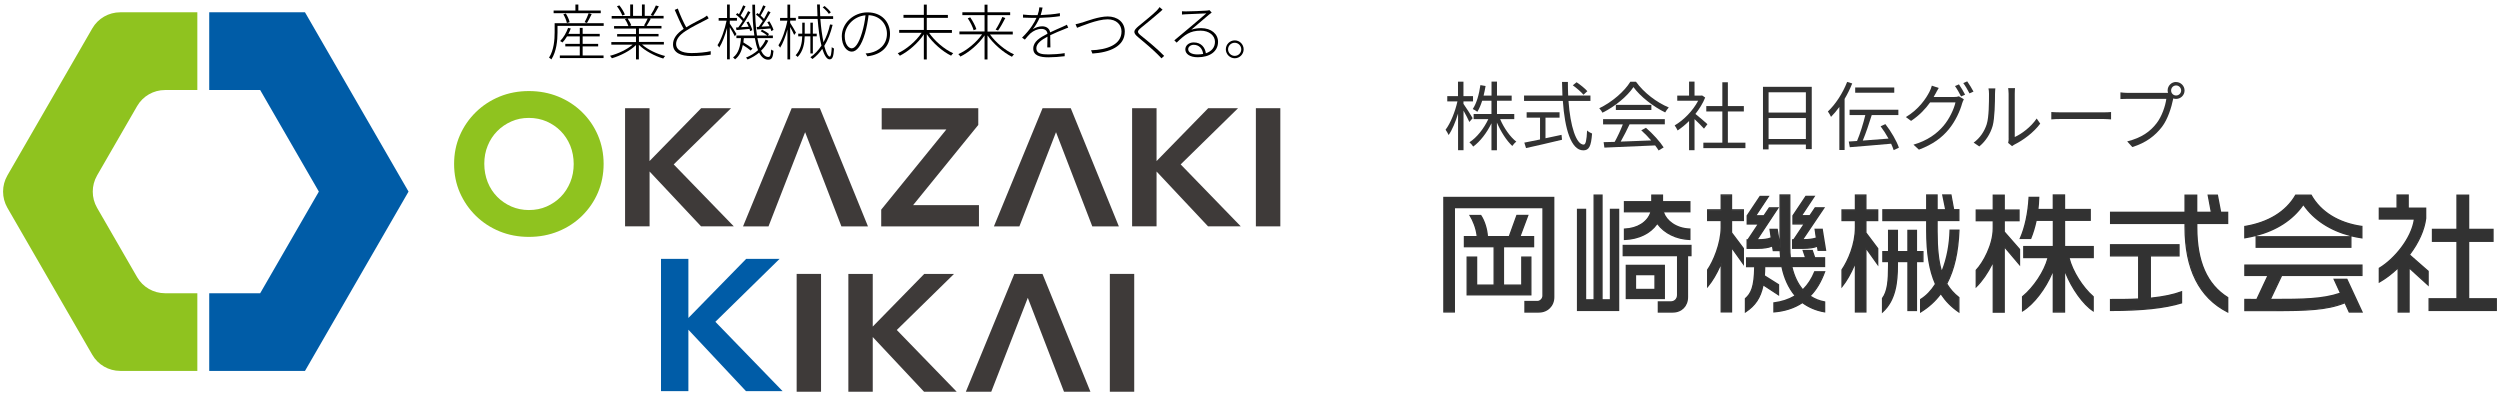 <?xml version="1.0" encoding="UTF-8"?><svg id="_レイヤー_2" xmlns="http://www.w3.org/2000/svg" width="366" height="58" viewBox="0 0 366 58"><defs><style>.cls-1{fill:none;}.cls-2{fill:#005ca7;}.cls-3{fill:#0071bc;}.cls-4{fill:#8fc31f;}.cls-5{fill:#323232;}.cls-6{fill:#3e3a39;}</style></defs><g id="_パーツ"><g><g><g><path class="cls-5" d="M225.27,45.67h-2.01v-1.52h1.84c.4,0,.8-.42,.8-.82v-12.94h-12.99v15.27h-1.52V28.91h16.07v14.59c0,1.23-.91,2.17-2.18,2.17Zm-5.17-9.56v5.64h2.7v-4.1h1.31v5.51h-9.31v-5.51h1.37v4.1h2.58v-5.64h-4.35v-1.46h1.88c-.1-1.12-.57-2.32-1.04-3.1h1.54c.51,.76,.91,2.01,.97,3.1h3.21l1.12-3.1h1.58l-1.16,3.1h2.01v1.46h-4.41Z"/><path class="cls-5" d="M225.27,45.77h-2.11v-1.72h1.94c.34,0,.7-.37,.7-.72v-12.84h-12.79v15.27h-1.72V28.81h16.27v14.69c0,1.31-.96,2.27-2.28,2.27Zm-1.91-.2h1.91c1.21,0,2.08-.87,2.08-2.07v-14.49h-15.87v16.56h1.32v-15.27h13.19v13.04c0,.46-.44,.92-.9,.92h-1.74v1.32Zm.85-2.31h-9.51v-5.71h1.57v4.1h2.38v-5.44h-4.35v-1.66h1.87c-.12-1.13-.6-2.26-1.02-2.94l-.09-.15h1.77l.03,.04c.52,.76,.91,1.98,.98,3.05h3.05l1.12-3.1h1.79l-1.16,3.1h1.97v1.66h-4.41v5.44h2.5v-4.1h1.51v5.71Zm-9.31-.2h9.11v-5.31h-1.11v4.1h-2.9v-5.84h4.41v-1.26h-2.06l1.16-3.1h-1.36l-1.12,3.1h-3.38v-.09c-.06-1.03-.44-2.25-.93-3h-1.31c.42,.74,.87,1.87,.97,2.99v.11s-1.88,0-1.88,0v1.26h4.35v5.84h-2.78v-4.1h-1.17v5.31Z"/></g><g><path class="cls-5" d="M230.96,45.44v-14.78h1.16v13.24h1.27v-15.33h1.14v15.33h1.25v-13.24h1.18v14.78h-6Zm16.07-8.02v6.08c0,1.27-.87,2.17-2.15,2.17h-2.09v-1.46h1.81c.61,0,1.01-.44,1.01-1.03v-5.76h-7.96v-1.48h9.9v1.48h-.51Zm-4.41-4.75c-.91,1.39-2.62,2.3-4.81,2.37v-1.5c1.96-.08,3.46-1.06,3.89-2.54h-3.89v-1.46h4.01v-.97h1.54v.97h4.01v1.46h-3.89c.3,1.12,1.65,2.47,3.89,2.54v1.5c-2.11-.08-3.84-1.06-4.75-2.37Zm-4.52,11.02v-4.83h5.55v4.83h-5.55Zm4.2-3.5h-2.87v2.18h2.87v-2.18Z"/><path class="cls-5" d="M244.88,45.77h-2.19v-1.66h1.91c.53,0,.91-.38,.91-.93v-5.66h-7.96v-1.68h10.1v1.68h-.51v5.98c0,1.33-.92,2.27-2.25,2.27Zm-1.99-.2h1.99c1.21,0,2.05-.85,2.05-2.07v-6.18h.51v-1.28h-9.7v1.28h7.96v5.86c0,.66-.46,1.13-1.11,1.13h-1.71v1.26Zm-5.83-.03h-6.2v-14.98h1.36v13.24h1.07v-15.33h1.34v15.33h1.05v-13.24h1.38v14.98Zm-6-.2h5.8v-14.58h-.98v13.24h-1.45v-15.33h-.94v15.33h-1.47v-13.24h-.96v14.58Zm12.69-1.55h-5.75v-5.03h5.75v5.03Zm-5.55-.2h5.35v-4.62h-5.35v4.62Zm4.2-1.11h-3.07v-2.38h3.07v2.38Zm-2.87-.2h2.67v-1.98h-2.67v1.98Zm7.94-7.13h-.1c-1.96-.07-3.73-.93-4.74-2.3-.98,1.39-2.72,2.23-4.8,2.3h-.1s0-1.7,0-1.7h.1c1.86-.08,3.29-.97,3.76-2.35h-3.86v-1.66h4.01v-.97h1.74v.97h4.01v1.66h-3.86c.38,1.14,1.76,2.28,3.76,2.34h.1v1.7Zm-9.56-1.51v1.3c2.03-.1,3.71-.94,4.62-2.32l.08-.12,.08,.12c.95,1.36,2.65,2.23,4.57,2.33v-1.3c-2.12-.11-3.56-1.39-3.89-2.61l-.03-.13h3.93v-1.26h-4.01v-.97h-1.34v.97h-4.01v1.26h3.93l-.04,.13c-.45,1.51-1.93,2.51-3.89,2.61Z"/></g><g><path class="cls-5" d="M253.49,36.21v9.46h-1.5v-7.18c-.57,1.41-1.29,2.62-1.98,3.44v-2.41c.72-1.01,1.98-3.72,1.98-6.19v-1.03h-1.98v-1.54h1.98v-2.18h1.5v2.18h1.73v1.54h-1.73v1.8l1.73,2.3v2.24l-1.73-2.43Zm10.39,8.09c-1.1,.74-2.49,1.23-4.16,1.37v-1.31c1.24-.15,2.26-.51,3.13-1.04-.97-1.14-1.63-2.6-1.96-4.27h-2.55c0,.49-.02,.93-.06,1.35l2.09,1.31v1.46l-2.26-1.48c-.36,1.9-1.16,3.06-2.58,3.99v-1.94c.87-.76,1.33-1.79,1.37-4.69h-1.2v-1.27h5c-.04-.34-.06-.72-.08-1.08h-1.01l-.11-.7c-.48,.23-1.2,.36-2.13,.36h-1.58v-1.22h.11l1.56-2.34h-1.65v-1.2l1.88-2.81h1.2l-1.88,2.83h1.25l.78-1.16h1.25l-3.1,4.67h.19c.84,0,1.46-.09,1.94-.29l-.17-1.23h1.03l.44,2.72v-7.75h1.41v7.69c0,.53,.02,1.03,.08,1.5h2.26l-.36-1.06h1.31l.36,1.06h1.44v1.27h-4.81c.3,1.35,.84,2.53,1.63,3.44,.76-.72,1.33-1.61,1.75-2.66h1.42c-.51,1.39-1.2,2.6-2.15,3.55,.63,.42,1.33,.72,2.15,.87v1.42c-1.27-.21-2.36-.7-3.25-1.37Zm2.3-7.66l-.1-.63c-.46,.21-1.16,.32-2.05,.32h-1.58v-1.22h.15l1.56-2.34h-1.67v-1.2l1.88-2.81h1.2l-1.88,2.83h1.27l.78-1.16h1.25l-3.15,4.67h.21c.8,0,1.39-.09,1.86-.25l-.19-1.27h1.03l.47,3.04h-1.04Z"/><path class="cls-5" d="M255.44,45.85v-2.17l.03-.03c.83-.72,1.28-1.66,1.33-4.52h-1.19v-1.47h4.98c-.03-.28-.04-.59-.06-.88h-1l-.11-.66c-.5,.21-1.21,.32-2.05,.32h-1.68v-1.42h.16l1.42-2.14h-1.57v-1.33l.02-.03,1.91-2.86h1.44l-1.88,2.83h1.01l.78-1.16h1.49l-.1,.16-2.99,4.52h0c.77,0,1.37-.08,1.83-.25l-.18-1.27h1.23l.25,1.56v-6.6h1.61v7.79c0,.55,.02,1,.07,1.4h2.03l-.36-1.06h1.52l.36,1.06h1.47v1.47h-4.78c.31,1.29,.82,2.36,1.51,3.19,.69-.68,1.23-1.52,1.65-2.55l.03-.06h1.64l-.05,.13c-.54,1.47-1.22,2.61-2.08,3.5,.62,.4,1.28,.66,2.01,.79l.08,.02v1.63l-.12-.02c-1.19-.2-2.28-.65-3.23-1.34-1.16,.77-2.56,1.22-4.15,1.35h-.11s0-1.5,0-1.5h.09c1.14-.15,2.12-.47,2.99-.98-.91-1.11-1.56-2.54-1.89-4.15h-2.36c0,.42-.02,.81-.05,1.2l2.08,1.31v1.7l-2.29-1.5c-.37,1.79-1.15,2.96-2.6,3.91l-.15,.1Zm4.38-1.41v1.11c1.54-.14,2.89-.59,4.01-1.34l.06-.04,.06,.04c.91,.68,1.95,1.12,3.09,1.33v-1.22c-.76-.15-1.45-.44-2.1-.87l-.1-.07,.09-.09c.85-.85,1.53-1.96,2.07-3.38h-1.21c-.44,1.07-1.01,1.93-1.75,2.63l-.08,.07-.07-.08c-.78-.89-1.34-2.06-1.66-3.48l-.03-.12h4.83v-1.07h-1.42l-.36-1.06h-1.1l.36,1.06h-2.49v-.09c-.06-.43-.09-.91-.09-1.51v-7.59h-1.21v7.65l-.2,.02-.42-2.63h-.83l.17,1.2-.07,.03c-.49,.2-1.14,.29-1.97,.29h-.38l.1-.16,2.99-4.52h-1.01l-.78,1.16h-1.49l1.88-2.83h-.96l-1.83,2.74v1.07h1.74l-1.69,2.54h-.07v1.02h1.48c.88,0,1.61-.12,2.08-.35l.12-.06,.12,.75h1.02v.19c.03,.33,.05,.68,.08,.99v.11s-5,0-5,0v1.07h1.2v.1c-.04,2.96-.53,3.99-1.37,4.74v1.71c1.34-.92,2.05-2.08,2.38-3.82l.03-.15,2.23,1.46v-1.22l-2.09-1.31v-.06c.04-.43,.06-.86,.06-1.34v-.1h2.73l.02,.08c.32,1.65,.99,3.11,1.93,4.23l.08,.09-.1,.06c-.9,.55-1.91,.89-3.09,1.05Zm-6.23,1.32h-1.7v-6.79c-.52,1.17-1.16,2.25-1.8,3.01l-.18,.21v-2.72l.02-.03c.79-1.1,1.96-3.81,1.96-6.14v-.93h-1.98v-1.74h1.98v-2.18h1.7v2.18h1.73v1.74h-1.73v1.67l1.73,2.3v2.59l-1.73-2.43v9.25Zm-1.5-.2h1.3v-9.67l1.73,2.43v-1.9l-1.73-2.3v-1.94h1.73v-1.34h-1.73v-2.18h-1.3v2.18h-1.98v1.34h1.98v1.13c0,2.6-1.32,5.29-1.98,6.23v2.1c.65-.84,1.29-1.98,1.78-3.19l.19-.48v7.59Zm15.25-8.82h-1.25l-.09-.58c-.47,.18-1.15,.28-1.97,.28h-1.68v-1.42h.2l1.43-2.14h-1.58v-1.33l.02-.03,1.91-2.86h1.44l-1.88,2.83h1.03l.78-1.16h1.5l-3.15,4.67h.02c.69,0,1.26-.07,1.75-.22l-.19-1.3h1.23v.08s.51,3.15,.51,3.15Zm-1.08-.2h.84l-.44-2.84h-.82l.18,1.24-.08,.03c-.53,.17-1.15,.25-1.89,.25h-.4l3.15-4.67h-1.01l-.78,1.16h-1.51l1.88-2.83h-.96l-1.83,2.74v1.07h1.76l-1.69,2.54h-.11v1.02h1.48c.87,0,1.56-.11,2.01-.31l.12-.06,.1,.67Z"/></g><g><path class="cls-5" d="M273.16,36.26v9.4h-1.52v-7.29c-.57,1.48-1.31,2.75-1.96,3.55v-2.41c.8-1.18,1.96-3.63,1.96-6.16v-1.06h-1.96v-1.54h1.96v-2.18h1.52v2.18h1.73v1.54h-1.73v1.8l1.73,2.3v2.3l-1.73-2.43Zm7.41,2.03v7.16h-1.24v-7.16h-1.56v.55c0,2.83-.42,5.22-2.17,6.82v-1.98c.72-.97,.89-2.45,.89-4.84v-.55h-.84v-1.44h.84v-3.12h1.27v3.12h1.56v-3.12h1.24v3.12h.95v1.44h-.95Zm3.57,4.67c-.78,1.06-1.75,1.96-2.94,2.7v-1.8c.83-.51,1.58-1.29,2.18-2.26-.93-2.09-1.29-4.65-1.29-7.79v-1.52h-6.42v-1.56h6.42v-2.17h1.5v2.17h1.29l-.44-2.17h1.18l.4,2.17h.76v1.56h-3.19v1.63c0,2.43,.19,4.39,.68,5.96,.72-1.73,1.18-3.84,1.23-6.16h1.27c-.11,3.04-.65,5.68-1.79,7.85,.46,.78,1.04,1.44,1.79,2.01v2.07c-1.1-.76-1.98-1.65-2.64-2.7Z"/><path class="cls-5" d="M275.51,45.89v-2.24l.02-.03c.73-.98,.87-2.5,.87-4.78v-.45h-.84v-1.64h.84v-3.12h1.47v3.12h1.36v-3.12h1.43v3.12h.95v1.64h-.95v7.16h-1.43v-7.16h-1.36v.45c0,2.42-.26,5.13-2.2,6.89l-.17,.15Zm.2-2.17v1.71c1.73-1.72,1.97-4.29,1.97-6.59v-.65h1.76v7.16h1.04v-7.16h.95v-1.24h-.95v-3.12h-1.04v3.12h-1.76v-3.12h-1.07v3.12h-.84v1.24h.84v.65c0,2.31-.15,3.85-.89,4.88Zm11.17,2.13l-.16-.11c-1.08-.74-1.92-1.6-2.59-2.61-.78,1.03-1.72,1.89-2.89,2.61l-.15,.09v-2.04l.05-.03c.8-.49,1.52-1.23,2.12-2.18-.87-1.98-1.28-4.46-1.28-7.78v-1.42h-6.42v-1.76h6.42v-2.17h1.7v2.17h1.07l-.44-2.17h1.38l.02,.08,.38,2.08h.78v1.76h-3.19v1.53c0,2.42,.19,4.23,.6,5.66,.68-1.73,1.07-3.75,1.12-5.86v-.1h1.48v.1c-.12,3.21-.7,5.78-1.78,7.84,.45,.75,1.02,1.39,1.73,1.94l.04,.03v2.31Zm-5.58-1.94v1.57c1.11-.71,2.02-1.56,2.76-2.58l.09-.12,.08,.12c.63,.99,1.43,1.83,2.46,2.56v-1.83c-.74-.57-1.32-1.23-1.77-2.01l-.03-.05,.03-.05c1.06-2.02,1.64-4.54,1.77-7.7h-1.07c-.06,2.2-.49,4.3-1.24,6.09l-.11,.25-.08-.26c-.47-1.5-.69-3.4-.69-5.99v-1.73h3.19v-1.36h-.74l-.02-.08-.38-2.08h-.97l.44,2.17h-1.51v-2.17h-1.3v2.17h-6.42v1.36h6.42v1.62c0,3.32,.41,5.78,1.28,7.75l.02,.05-.03,.05c-.62,.99-1.35,1.75-2.17,2.26Zm-8.04,1.85h-1.72v-6.88c-.51,1.2-1.14,2.31-1.78,3.1l-.18,.22v-2.73l.02-.03c.9-1.32,1.94-3.71,1.94-6.1v-.96h-1.96v-1.74h1.96v-2.18h1.72v2.18h1.73v1.74h-1.73v1.67l1.73,2.3v2.65l-1.73-2.43v9.19Zm-1.52-.2h1.32v-9.62l1.73,2.43v-1.95l-1.73-2.3v-1.94h1.73v-1.34h-1.73v-2.18h-1.32v2.18h-1.96v1.34h1.96v1.16c0,2.42-1.05,4.84-1.96,6.19v2.09c.64-.86,1.29-2.07,1.76-3.3l.19-.5v7.73Z"/></g><g><path class="cls-5" d="M293.41,36.07v9.61h-1.6v-7.45c-.7,1.52-1.62,2.85-2.49,3.71v-2.39c.97-1.03,2.49-3.63,2.49-6.14v-1.12h-2.49v-1.54h2.49v-2.18h1.6v2.18h2.17v1.54h-2.17v1.65l2.24,2.56v2.2l-2.24-2.64Zm8.83,3.36v6.23h-1.63v-6.23c-.97,2.66-2.91,5.09-4.5,6.06v-2.05c1.67-1.37,3.27-3.8,3.74-5.74h-3.57v-1.6h4.33v-3.86h-2.53c-.23,1.08-.51,1.96-.8,2.66h-1.5c.66-1.48,1.16-3.63,1.29-6h1.39c-.02,.65-.06,1.23-.13,1.79h2.28v-2.13h1.63v2.13h3.76v1.56h-3.76v3.86h4.2v1.6h-3.55c.44,1.9,1.94,4.35,3.55,5.74v2.05c-1.44-.93-3.29-3.46-4.2-6.06Z"/><path class="cls-5" d="M293.51,45.79h-1.79v-7.11c-.66,1.33-1.49,2.53-2.32,3.34l-.17,.17v-2.67l.03-.03c1.02-1.08,2.46-3.68,2.46-6.07v-1.02h-2.49v-1.74h2.49v-2.18h1.79v2.18h2.17v1.74h-2.17v1.51l2.24,2.56v2.51l-2.24-2.64v9.44Zm-1.6-.2h1.4v-9.78l2.24,2.64v-1.89l-2.24-2.56v-1.79h2.17v-1.34h-2.17v-2.18h-1.4v2.18h-2.49v1.34h2.49v1.22c0,2.42-1.45,5.05-2.49,6.18v2.11c.84-.87,1.67-2.13,2.3-3.5l.19-.41v7.8Zm10.43,.18h-1.83v-5.8c-.97,2.33-2.74,4.64-4.35,5.61l-.15,.09v-2.28l.04-.03c1.64-1.34,3.17-3.66,3.68-5.56h-3.54v-1.8h4.33v-3.66h-2.35c-.2,.93-.46,1.8-.79,2.6l-.03,.06h-1.72l.06-.14c.69-1.54,1.16-3.71,1.28-5.97v-.09h1.59v.1c-.02,.66-.06,1.2-.12,1.68h2.07v-2.13h1.83v2.13h3.76v1.76h-3.76v3.66h4.2v1.8h-3.53c.47,1.87,1.95,4.24,3.49,5.56l.03,.03v2.28l-.15-.1c-1.44-.93-3.12-3.27-4.04-5.59v5.78Zm-1.63-.2h1.43v-6.72l.19,.56c.83,2.37,2.53,4.86,4,5.9v-1.82c-1.59-1.38-3.11-3.85-3.55-5.76l-.03-.12h3.58v-1.4h-4.2v-4.06h3.76v-1.36h-3.76v-2.13h-1.43v2.13h-2.5l.02-.11c.07-.48,.11-1.01,.13-1.67h-1.19c-.13,2.18-.58,4.28-1.23,5.8h1.28c.32-.79,.57-1.66,.77-2.58l.02-.08h2.71v4.06h-4.33v1.4h3.6l-.03,.12c-.48,1.94-2.05,4.36-3.74,5.76v1.82c1.43-.95,3.33-3.23,4.31-5.91l.19-.53v6.7Z"/></g><g><path class="cls-5" d="M319.89,33.24v-.55h-10.9v-1.61h10.9v-2.51h1.69v2.51h2.17l-.47-2.51h1.33l.48,2.51h1.03v1.61h-4.52v.59c0,5,1.5,8.38,4.52,10.28v2.09c-4.33-2.2-6.21-6.5-6.21-12.41Zm-10.9,12.2v-1.58c1.42,0,2.81,0,4.12-.08v-6.33h-4.12v-1.62h10.01v1.62h-4.2v6.21c1.67-.17,3.21-.44,4.58-.95v1.62c-2.64,.82-6.14,1.1-10.39,1.1Z"/><path class="cls-5" d="M326.21,45.81l-.14-.07c-4.16-2.12-6.27-6.32-6.27-12.49v-.45h-10.9v-1.81h10.9v-2.51h1.89v2.51h1.95l-.47-2.51h1.53l.48,2.51h1.04v1.81h-4.52v.49c0,4.97,1.46,8.3,4.48,10.19l.05,.03v2.31Zm-17.12-13.22h10.9v.65c0,6.11,1.97,10.11,6.01,12.24v-1.87c-3.04-1.94-4.52-5.32-4.52-10.33v-.69h4.52v-1.41h-1.01l-.48-2.51h-1.12l.47,2.51h-2.39v-2.51h-1.49v2.51h-10.9v1.41Zm-.1,12.95h-.1v-1.78h.1c1.41,0,2.74,0,4.02-.07v-6.13h-4.12v-1.82h10.21v1.82h-4.2v6c1.88-.2,3.25-.49,4.44-.93l.13-.05v1.83l-.07,.02c-2.44,.75-5.75,1.11-10.42,1.11Zm.1-1.58v1.38c4.55,0,7.79-.35,10.19-1.08v-1.4c-1.2,.43-2.58,.71-4.47,.91h-.11s0-6.41,0-6.41h4.2v-1.42h-9.81v1.42h4.12v6.52h-.09c-1.28,.08-2.62,.08-4.03,.08Z"/></g><g><path class="cls-5" d="M337.2,29.9c-1.82,2.68-4.84,4.29-8.55,4.9v-1.65c3.27-.53,5.98-2.03,7.45-4.58h2.24c1.42,2.54,4.14,4.12,7.43,4.58v1.65c-3.67-.53-6.76-2.22-8.57-4.9Zm6.72,15.77l-.63-1.37c-2.58,1.06-5.47,1.16-10.41,1.16h-4.24v-1.62c.61,0,1.18,.02,1.75,.02l1.65-3.53h-3.4v-1.5h17.12v1.5h-11.76l-1.67,3.53c5.11,0,7.79-.06,10.32-.93l-.93-2.01h1.84l2.2,4.75h-1.84Zm-13.62-9.48v-1.52h13.85v1.52h-13.85Z"/><path class="cls-5" d="M345.93,45.77h-2.06l-.61-1.34c-2.62,1.05-5.67,1.13-10.36,1.13h-4.34v-1.82h.1c.31,0,.61,0,.9,.01,.26,0,.52,0,.78,0l1.56-3.33h-3.34v-1.7h17.32v1.7h-11.79l-1.58,3.33c4.83,0,7.52-.05,10.02-.89l-.95-2.06h2.06l.03,.06,2.27,4.89Zm-1.93-.2h1.62l-2.11-4.55h-1.62l.91,1.97-.1,.04c-2.59,.9-5.33,.94-10.35,.94h-.16l1.77-3.73h11.72v-1.3h-16.92v1.3h3.46l-1.75,3.73h-.06c-.28,0-.56,0-.85,0-.26,0-.53,0-.8,0v1.42h4.14c4.71,0,7.76-.08,10.37-1.15l.09-.04,.64,1.4Zm.26-9.28h-14.05v-1.71c-.5,.13-1.01,.23-1.54,.32l-.12,.02v-1.85h.08c3.44-.57,6-2.14,7.38-4.54l.03-.05h2.36l.03,.05c1.37,2.45,3.99,4.06,7.35,4.53h.09v1.87l-.11-.02c-.51-.07-1.01-.17-1.5-.29v1.68Zm-13.85-.2h13.65v-1.32h-13.65v1.32Zm6.8-6.37l.08,.12c1.73,2.56,4.7,4.28,8.38,4.84v-1.45c-3.37-.49-5.99-2.11-7.39-4.56h-2.12c-1.41,2.41-3.96,3.98-7.41,4.56v1.45c3.75-.64,6.64-2.31,8.37-4.84l.08-.12Zm-6.95,4.85h13.83c-2.96-.76-5.37-2.32-6.88-4.49-1.53,2.17-3.91,3.71-6.95,4.49Z"/></g><g><path class="cls-5" d="M352.69,39.17v6.5h-1.6v-6.5c-.87,.84-1.8,1.56-2.75,2.11v-2c2.32-1.39,4.79-4.5,5.15-7.22h-5.15v-1.58h2.6v-1.92h1.61v1.92h2.56v1.5c-.21,1.75-1.12,3.65-2.39,5.32l2.75,2.41v1.99l-2.79-2.54Zm2.94,6.27v-1.69h4.08v-8.43h-3.59v-1.73h3.59v-5.01h1.69v5.01h3.57v1.73h-3.57v8.43h4.05v1.69h-9.82Z"/><path class="cls-5" d="M352.79,45.77h-1.79v-6.37c-.85,.8-1.73,1.46-2.61,1.96l-.15,.09v-2.23l.05-.03c2.19-1.31,4.66-4.28,5.08-7.03h-5.13v-1.78h2.6v-1.92h1.81v1.92h2.56v1.6c-.2,1.67-1.03,3.55-2.36,5.31l2.72,2.38v2.27l-2.79-2.54v6.37Zm-1.6-.2h1.4v-6.62l2.79,2.54v-1.72l-2.79-2.44,.06-.07c1.33-1.75,2.18-3.62,2.37-5.27v-1.39h-2.56v-1.92h-1.42v1.92h-2.6v1.38h5.16v.11c-.39,2.82-2.92,5.9-5.16,7.26v1.76c.87-.52,1.74-1.2,2.59-2.01l.17-.16v6.63Zm14.36-.03h-10.02v-1.89h4.08v-8.23h-3.59v-1.93h3.59v-5.01h1.89v5.01h3.57v1.93h-3.57v8.23h4.05v1.89Zm-9.82-.2h9.62v-1.49h-4.05v-8.63h3.57v-1.53h-3.57v-5.01h-1.49v5.01h-3.59v1.53h3.59v8.63h-4.08v1.49Z"/></g></g><g><path class="cls-5" d="M215.12,17.87c-.15-.37-.54-1.09-.86-1.67v5.79h-.8v-5.36c-.37,1.23-.87,2.41-1.38,3.14-.1-.23-.3-.58-.45-.78,.71-.91,1.41-2.65,1.74-4.15h-1.49v-.77h1.57v-2.11h.8v2.11h1.4v.77h-1.4v.36c.3,.41,1.17,1.77,1.35,2.1l-.5,.57Zm4.5-.43c.55,1.3,1.47,2.61,2.37,3.3-.2,.14-.45,.42-.59,.63-.83-.76-1.67-2.08-2.25-3.42v4.05h-.8v-3.95c-.67,1.39-1.66,2.67-2.67,3.41-.13-.2-.37-.48-.56-.63,1.08-.68,2.13-2.02,2.77-3.39h-2.15v-.75h2.61v-1.94h-1.36c-.2,.62-.43,1.18-.71,1.62-.14-.12-.47-.33-.67-.41,.58-.86,.93-2.17,1.12-3.5l.76,.13c-.08,.48-.18,.96-.29,1.41h1.16v-2.05h.8v2.05h2.15v.75h-2.15v1.94h2.53v.75h-2.06Z"/><path class="cls-5" d="M229.63,14.79c.26,3.71,1.13,6.38,2.22,6.38,.3,0,.43-.61,.5-2.07,.19,.19,.5,.36,.73,.45-.14,1.9-.45,2.46-1.29,2.46-1.79,0-2.71-3.16-2.99-7.23h-5.68v-.79h5.62c-.03-.65-.04-1.32-.06-1.99h.86c0,.68,.01,1.34,.04,1.99h3.26v.79h-3.21Zm-3.37,5.45c.77-.17,1.56-.32,2.35-.5l.07,.72c-1.86,.45-3.87,.91-5.27,1.22l-.25-.8c.62-.12,1.42-.29,2.3-.46v-3.19h-1.96v-.79h4.82v.79h-2.06v3.01Zm5.56-6.37c-.32-.39-1-.98-1.56-1.38l.55-.45c.56,.37,1.25,.93,1.58,1.31l-.57,.52Z"/><path class="cls-5" d="M239.51,11.97c1.16,1.62,3.07,3.05,4.8,3.76-.19,.2-.38,.48-.53,.73-1.69-.83-3.62-2.29-4.64-3.71-.89,1.32-2.67,2.83-4.54,3.75-.09-.19-.3-.48-.47-.65,1.88-.9,3.71-2.49,4.55-3.88h.84Zm-4.82,5.47h9.04v.76h-5.16c-.38,.81-.86,1.76-1.3,2.53,1.36-.04,2.92-.1,4.46-.17-.45-.52-.97-1.06-1.45-1.48l.69-.37c1.01,.87,2.08,2.06,2.59,2.87l-.74,.45c-.13-.22-.3-.47-.51-.74-2.7,.13-5.54,.25-7.43,.32l-.11-.8c.47-.01,1.02-.02,1.62-.04,.42-.76,.89-1.76,1.19-2.56h-2.89v-.76Zm7.07-2.09v.75h-5.2v-.75h5.2Z"/><path class="cls-5" d="M249.47,18.84c-.29-.32-.89-.94-1.39-1.4v4.55h-.8v-4.27c-.55,.55-1.12,1.01-1.68,1.38-.09-.21-.3-.58-.43-.74,1.31-.76,2.68-2.15,3.44-3.61h-3.06v-.75h1.73v-2.05h.8v2.05h.96l.14-.03,.46,.31c-.34,.85-.85,1.66-1.43,2.4,.52,.41,1.49,1.25,1.76,1.5l-.51,.66Zm6.06,2.05v.8h-6.16v-.8h2.78v-4.57h-2.35v-.79h2.35v-3.49h.81v3.49h2.34v.79h-2.34v4.57h2.56Z"/><path class="cls-5" d="M265.24,12.71v9.12h-.86v-.67h-5.46v.71h-.82V12.71h7.14Zm-6.32,.8v2.97h5.46v-2.97h-5.46Zm5.46,6.84v-3.07h-5.46v3.07h5.46Z"/><path class="cls-5" d="M271.17,12.21c-.31,.77-.69,1.55-1.12,2.27v7.48h-.77v-6.3c-.4,.55-.8,1.03-1.22,1.45-.08-.18-.32-.62-.46-.79,1.11-1.04,2.18-2.67,2.82-4.33l.76,.23Zm6.07,9.79c-.09-.29-.22-.6-.38-.96-2.18,.2-4.47,.38-6.05,.51l-.15-.83c.36-.02,.77-.04,1.21-.08,.44-1.03,.92-2.56,1.21-3.79h-2.3v-.79h7.14v.79h-3.9c-.37,1.21-.86,2.66-1.31,3.73,1.16-.08,2.48-.18,3.77-.29-.34-.62-.75-1.25-1.16-1.8l.7-.32c.84,1.07,1.67,2.51,1.98,3.45l-.77,.36Zm.08-8.42h-5.72v-.78h5.72v.78Z"/><path class="cls-5" d="M283.34,13.74c-.08,.15-.17,.31-.25,.46h2.98c.3,0,.54-.03,.71-.1l.73,.44c-.09,.15-.2,.41-.25,.58-.3,1.11-.97,2.6-1.95,3.8-1,1.22-2.32,2.22-4.38,2.99l-.8-.73c2.02-.59,3.4-1.58,4.4-2.76,.85-1,1.53-2.43,1.75-3.43h-3.71c-.67,.94-1.58,1.91-2.79,2.71l-.76-.56c1.89-1.13,2.97-2.74,3.46-3.72,.11-.2,.27-.59,.34-.88l1.01,.34c-.18,.29-.38,.66-.48,.86Zm4.35,.12l-.59,.26c-.22-.44-.59-1.11-.89-1.52l.58-.25c.28,.4,.67,1.06,.9,1.51Zm1.23-.45l-.59,.26c-.24-.47-.6-1.1-.91-1.51l.58-.25c.29,.41,.71,1.09,.92,1.5Z"/><path class="cls-5" d="M290.86,18.16c.32-1,.33-3.2,.33-4.42,0-.33-.03-.57-.08-.8h1.01c-.01,.13-.05,.46-.05,.79,0,1.22-.04,3.58-.34,4.68-.33,1.18-1.03,2.26-1.96,3.03l-.83-.56c.92-.66,1.58-1.64,1.92-2.71Zm3.2,2.14v-6.59c0-.42-.06-.74-.07-.81h1.01c-.01,.08-.04,.4-.04,.81v6.35c1.01-.46,2.37-1.46,3.21-2.71l.52,.75c-.95,1.29-2.48,2.42-3.75,3.05-.18,.1-.3,.19-.37,.25l-.58-.48c.04-.18,.08-.4,.08-.62Z"/><path class="cls-5" d="M301.84,16.45h6.03c.55,0,.95-.03,1.19-.05v1.08c-.22-.01-.68-.06-1.18-.06h-6.04c-.61,0-1.19,.02-1.53,.06v-1.08c.33,.02,.91,.05,1.53,.05Z"/><path class="cls-5" d="M318.58,12.01c.68,0,1.24,.56,1.24,1.24s-.56,1.23-1.24,1.23c-.14,0-.29-.02-.42-.07,0,.03-.01,.08-.02,.12-.23,1.16-.77,2.93-1.64,4.06-1,1.29-2.31,2.31-4.33,2.94l-.75-.83c2.13-.53,3.38-1.46,4.29-2.64,.78-1,1.3-2.53,1.44-3.59h-5.62c-.44,0-.81,.02-1.1,.03v-.98c.31,.04,.74,.08,1.1,.08h5.52c.1,0,.22,0,.35-.01-.03-.11-.06-.23-.06-.35,0-.68,.55-1.24,1.23-1.24Zm0,1.97c.41,0,.74-.33,.74-.73s-.33-.74-.74-.74-.73,.33-.73,.74,.33,.73,.73,.73Z"/></g><path class="cls-3" d="M175.28,31.66l-.06,.21c.02-.07,.04-.14,.06-.21Z"/><g><g><path d="M88.39,3.79h-6.77v.96c0,1.13-.14,2.78-.9,3.95-.06-.07-.24-.21-.34-.26,.72-1.12,.82-2.64,.82-3.7v-1.34h7.18v.39Zm-.45-1.86h-6.89v-.39h3.19V.66h.43v.88h3.28v.39Zm-2.64,6.19h3.06v.38h-6.4v-.38h2.92v-1.33h-2.12v-.37h2.12v-1.09h-1.87c-.2,.34-.43,.64-.66,.89-.09-.06-.27-.18-.35-.21,.49-.49,.91-1.21,1.17-1.93l.39,.09c-.1,.27-.21,.53-.35,.79h1.67v-.88h.42v.88h2.5v.37h-2.5v1.09h2.27v.37h-2.27v1.33Zm-2.31-4.75c-.06-.35-.28-.88-.52-1.28l.37-.1c.25,.39,.49,.91,.55,1.26l-.4,.12Zm2.6-.12c.2-.35,.45-.92,.59-1.31l.44,.13c-.22,.45-.48,.96-.69,1.3l-.35-.13Z"/><path d="M94.01,6.53c.83,.74,2.19,1.38,3.37,1.67-.1,.09-.22,.26-.28,.37-1.24-.36-2.71-1.14-3.57-2.01v2.14h-.42v-2.11c-.84,.85-2.29,1.58-3.53,1.94-.06-.12-.2-.28-.28-.36,1.15-.29,2.5-.92,3.32-1.63h-3.12v-.38h3.61v-.81h-2.76v-.36h2.76v-.8h-3.21v-.37h2.1c-.09-.29-.29-.7-.52-1.01l.35-.09h-2.28v-.38h2.71V.65h.42v1.67h1.3V.65h.41v1.67h2.76v.38h-2.09l.2,.06c-.2,.36-.41,.75-.61,1.04h2.19v.37h-3.3v.8h2.87v.36h-2.87v.81h3.65v.38h-3.17Zm-2.9-4.25c-.13-.36-.47-.94-.79-1.37l.36-.12c.33,.41,.67,.98,.8,1.34l-.37,.15Zm.77,.43c.23,.32,.45,.74,.54,1.02l-.28,.08h2.35l-.21-.07c.18-.28,.4-.71,.54-1.03h-2.94Zm4.57-1.78c-.26,.48-.57,1.03-.83,1.39l-.35-.13c.26-.38,.58-.98,.75-1.39l.42,.12Z"/><path d="M100.48,3.99c.9-.56,1.98-1.08,2.5-1.36,.2-.12,.36-.22,.52-.35l.25,.4c-.15,.1-.34,.2-.56,.31-.63,.34-1.94,.96-2.83,1.56-.88,.57-1.38,1.2-1.38,1.9,0,.8,.75,1.32,2.25,1.32,1,0,2.18-.12,2.82-.28v.51c-.62,.12-1.7,.21-2.79,.21-1.6,0-2.73-.49-2.73-1.71,0-.86,.54-1.59,1.56-2.27-.4-.7-.89-1.8-1.31-2.78l.45-.2c.36,1.01,.84,2.03,1.23,2.74Z"/><path d="M107.58,5.32c-.12-.28-.48-.91-.74-1.34v4.71h-.4V4.11c-.29,1.09-.72,2.2-1.14,2.85-.06-.11-.18-.27-.26-.35,.53-.77,1.07-2.29,1.33-3.58h-1.16v-.4h1.23V.66h.4v1.97h1.05v.4h-1.05v.43c.23,.31,.84,1.28,.98,1.52l-.24,.33Zm4.9,.63c-.25,.55-.6,1.04-1.06,1.47,.29,.59,.64,.92,1.06,.92,.28,0,.37-.23,.42-1.09,.09,.08,.24,.15,.34,.19-.08,.99-.25,1.3-.78,1.3s-.99-.37-1.32-1.04c-.49,.41-1.06,.75-1.69,1.01-.05-.07-.16-.21-.24-.27,.67-.28,1.28-.65,1.77-1.1-.2-.48-.35-1.07-.47-1.76h-1.61c-.02,.21-.04,.43-.07,.63,.47,.28,1.03,.65,1.33,.9l-.26,.29c-.25-.22-.71-.54-1.15-.81-.17,.86-.5,1.62-1.14,2.1-.06-.08-.2-.22-.29-.28,.82-.59,1.07-1.68,1.16-2.83h-.67v-.38h2.63c-.2-1.27-.29-2.81-.3-4.52h.4c0,1.76,.09,3.29,.28,4.52h1.51c-.24-.2-.63-.46-.97-.63l.21-.23c.36,.18,.8,.44,1.02,.65l-.19,.21h.75v.38h-2.27c.11,.57,.23,1.07,.38,1.47,.36-.37,.63-.79,.83-1.24l.39,.14Zm-4.39-1.95c.2-.26,.42-.59,.64-.93-.23-.28-.63-.67-.99-.93l.21-.23c.08,.05,.16,.12,.24,.18,.21-.39,.46-.93,.61-1.31l.35,.15c-.21,.44-.49,.98-.72,1.35,.19,.16,.35,.33,.47,.49,.24-.4,.46-.81,.62-1.14l.34,.16c-.38,.69-.91,1.56-1.38,2.19l1.13-.07c-.1-.22-.2-.44-.32-.64l.29-.12c.25,.4,.49,.93,.56,1.26l-.32,.15c-.02-.1-.05-.21-.09-.33-.69,.07-1.35,.12-1.91,.17l-.07-.37,.33-.02Zm3-.08c.18-.24,.38-.53,.58-.84-.21-.28-.62-.67-.99-.94l.2-.23c.08,.05,.16,.12,.25,.18,.21-.39,.46-.93,.6-1.31l.36,.15c-.22,.44-.5,.99-.73,1.35,.19,.16,.35,.34,.49,.49,.23-.4,.44-.8,.6-1.14l.36,.16c-.38,.68-.88,1.5-1.32,2.11,.36-.02,.76-.04,1.17-.06-.1-.2-.21-.42-.33-.59l.3-.13c.26,.4,.52,.92,.61,1.26l-.32,.17c-.03-.12-.07-.24-.12-.38-.72,.06-1.39,.12-1.97,.14l-.06-.36,.32-.02Z"/><path d="M116.27,5.12c-.1-.25-.36-.77-.59-1.17v4.75h-.4V4.32c-.28,1.04-.67,2.06-1.07,2.66-.05-.11-.18-.27-.25-.35,.52-.77,1.07-2.3,1.31-3.6h-1.07v-.4h1.08V.67h.4v1.95h.83v.4h-.83v.33c.2,.28,.73,1.2,.85,1.43l-.27,.34Zm1.54,.2c-.04,1.06-.21,2.14-1.03,3.02-.06-.08-.2-.19-.3-.25,.75-.81,.93-1.81,.97-2.77h-.59v-.39h.59v-1.61h.36v1.61h.83v-1.61h.36v1.61h.57v.39h-.57v2.51h-.36v-2.51h-.83Zm4.08-1.66c-.29,1.18-.68,2.2-1.22,3.06,.26,.99,.56,1.57,.82,1.57,.14,0,.23-.44,.28-1.4,.08,.1,.22,.18,.33,.21-.07,1.17-.21,1.59-.65,1.59-.41,0-.76-.58-1.07-1.54-.41,.58-.88,1.08-1.43,1.49-.06-.06-.21-.19-.31-.26,.64-.44,1.18-1.02,1.62-1.7-.26-1.03-.44-2.39-.56-3.91h-2.83v-.4h2.81c-.03-.56-.05-1.13-.06-1.72h.41c0,.6,.02,1.17,.05,1.72h1.89v.4h-1.87c.1,1.34,.27,2.5,.46,3.42,.42-.76,.74-1.63,.96-2.61l.38,.06Zm-.54-1.62c-.18-.28-.56-.69-.91-.97l.28-.19c.35,.28,.75,.67,.91,.93l-.28,.22Z"/><path d="M126.99,8.26l-.26-.44c.24,0,.52-.05,.72-.09,1.14-.25,2.4-1.12,2.4-2.79,0-1.4-.99-2.64-2.69-2.72-.11,.88-.28,1.84-.52,2.66-.54,1.84-1.22,2.68-1.95,2.68-.68,0-1.45-.8-1.45-2.25,0-1.87,1.67-3.5,3.77-3.5s3.29,1.43,3.29,3.14c0,1.87-1.27,3.05-3.3,3.29Zm-2.28-1.19c.43,0,.99-.61,1.49-2.29,.24-.79,.42-1.69,.51-2.54-1.84,.16-3.04,1.71-3.04,3.05,0,1.25,.6,1.79,1.04,1.79Z"/><path d="M136.01,4.8c.83,1.22,2.27,2.43,3.54,3-.11,.08-.23,.24-.31,.35-1.26-.61-2.69-1.87-3.56-3.15v3.71h-.43v-3.68c-.86,1.3-2.27,2.5-3.51,3.13-.08-.11-.21-.27-.31-.36,1.27-.57,2.68-1.77,3.5-3h-3.29v-.42h3.61v-1.77h-2.98v-.43h2.98V.67h.43v1.52h3.09v.43h-3.09v1.77h3.68v.42h-3.35Z"/><path d="M144.93,5.04c.84,1.19,2.27,2.37,3.52,2.92-.1,.08-.22,.24-.3,.35-1.26-.62-2.7-1.87-3.58-3.13v3.53h-.43v-3.53c-.87,1.29-2.29,2.49-3.54,3.1-.07-.12-.2-.27-.3-.36,1.24-.53,2.65-1.71,3.48-2.89h-3.32v-.42h3.68V2.22h-3.25v-.42h3.25V.68h.43V1.8h3.32v.42h-3.32v2.41h3.7v.42h-3.34Zm-2.89-2.5c.38,.54,.76,1.26,.9,1.73l-.4,.16c-.12-.46-.49-1.21-.86-1.75l.36-.14Zm3.72,1.8c.33-.49,.75-1.3,.98-1.86l.44,.16c-.31,.6-.72,1.36-1.06,1.82l-.36-.12Z"/><path d="M152.35,2.21c.94-.04,1.94-.12,2.82-.28v.44c-.92,.14-2.01,.22-2.98,.25-.25,.57-.59,1.17-.99,1.66,.4-.27,.94-.43,1.38-.43,.6,0,1.08,.33,1.16,.89,.7-.34,1.35-.6,1.87-.84,.22-.1,.38-.17,.58-.28l.2,.43c-.2,.06-.42,.15-.62,.24-.56,.22-1.28,.51-2.02,.87,0,.52,.02,1.33,.03,1.78h-.46c.02-.38,.03-1.07,.03-1.57-.91,.48-1.63,1.01-1.63,1.7,0,.81,.84,.9,1.79,.9,.66,0,1.58-.06,2.36-.19v.45c-.73,.09-1.66,.16-2.39,.16-1.2,0-2.21-.24-2.21-1.28s1.01-1.62,2.06-2.16h.02c-.04-.47-.39-.72-.89-.72-.6,0-1.17,.28-1.62,.67-.25,.23-.51,.55-.8,.9l-.41-.29c1.27-1.24,1.82-2.25,2.11-2.89-.19,0-.36,0-.53,0-.4,0-.95-.02-1.44-.04v-.45c.49,.06,1.07,.09,1.46,.09,.21,0,.44,0,.67,0,.15-.41,.24-.83,.26-1.15l.47,.04c-.06,.3-.13,.67-.28,1.11Z"/><path d="M158.38,3.32c.79-.26,2.5-.91,3.79-.91,1.39,0,2.5,.81,2.5,2.21,0,2.19-2.24,3.06-4.74,3.22l-.2-.48c2.27-.07,4.46-.78,4.46-2.75,0-.99-.75-1.78-2.03-1.78-1.54,0-3.9,1.03-4.48,1.24l-.22-.52c.32-.06,.57-.14,.91-.24Z"/><path d="M169.69,1.87c-.63,.57-1.97,1.64-2.66,2.21-.57,.49-.59,.65,.04,1.16,.9,.72,2.4,1.95,3.36,2.94l-.39,.36c-.15-.17-.33-.36-.52-.54-.68-.68-2.05-1.87-2.89-2.55-.82-.67-.69-.99,.05-1.62,.66-.56,2.08-1.67,2.68-2.29,.12-.13,.32-.36,.4-.5l.44,.38c-.13,.12-.4,.35-.51,.45Z"/><path d="M173.57,1.67c.45,0,2.69-.07,3.14-.12,.2-.03,.28-.04,.36-.06l.32,.35c-.13,.1-.29,.21-.44,.34-.41,.34-1.79,1.52-2.55,2.17,.47-.17,.99-.23,1.46-.23,1.46,0,2.46,.85,2.46,2,0,1.44-1.24,2.26-2.97,2.26-1.2,0-1.82-.51-1.82-1.15,0-.54,.48-1.02,1.23-1.02,1.11,0,1.66,.76,1.78,1.59,.82-.28,1.33-.84,1.33-1.69,0-.91-.86-1.62-2.09-1.62-1.55,0-2.29,.56-3.52,1.75l-.34-.33c.8-.67,1.98-1.65,2.5-2.09,.5-.41,1.71-1.46,2.18-1.86-.49,.02-2.58,.12-3.05,.13-.18,.02-.33,.03-.51,.04v-.48c.16,.02,.37,.02,.51,.02Zm1.74,6.3c.29,0,.58-.03,.83-.07-.09-.78-.59-1.34-1.38-1.34-.44,0-.81,.28-.81,.64,0,.49,.56,.77,1.35,.77Z"/><path d="M182.07,7.22c0,.72-.59,1.31-1.3,1.31s-1.31-.59-1.31-1.31,.59-1.31,1.31-1.31,1.3,.59,1.3,1.31Zm-.35,0c0-.52-.43-.96-.96-.96s-.97,.43-.97,.96,.44,.96,.97,.96,.96-.42,.96-.96Z"/></g><g><path class="cls-4" d="M77.43,34.68c-1.54,0-2.97-.27-4.29-.81-1.32-.54-2.48-1.3-3.48-2.28-1-.98-1.77-2.11-2.34-3.4-.56-1.29-.84-2.69-.84-4.19s.28-2.89,.84-4.18c.56-1.29,1.34-2.42,2.34-3.4,1-.98,2.15-1.73,3.48-2.28,1.32-.54,2.75-.81,4.29-.81s2.97,.27,4.3,.81c1.33,.54,2.49,1.3,3.49,2.28,1,.98,1.77,2.11,2.32,3.4,.55,1.29,.83,2.69,.83,4.18s-.28,2.89-.83,4.19c-.55,1.29-1.33,2.42-2.32,3.4-1,.98-2.16,1.74-3.49,2.28-1.33,.54-2.76,.81-4.3,.81Zm0-3.93c.95,0,1.81-.17,2.6-.52,.79-.35,1.48-.82,2.07-1.42,.59-.6,1.05-1.32,1.39-2.14,.34-.83,.5-1.72,.5-2.66s-.17-1.86-.5-2.68c-.34-.82-.8-1.53-1.39-2.13-.59-.6-1.28-1.07-2.07-1.42-.79-.34-1.66-.52-2.6-.52s-1.78,.17-2.57,.52c-.79,.35-1.48,.82-2.07,1.42-.59,.6-1.06,1.31-1.39,2.13-.34,.82-.5,1.7-.5,2.65s.17,1.86,.5,2.69c.33,.83,.8,1.54,1.39,2.14,.59,.6,1.28,1.07,2.07,1.42,.79,.34,1.65,.52,2.57,.52Z"/><path class="cls-6" d="M91.51,33.14V15.84h3.58v7.74l7.56-7.74h4.38l-8.4,8.23,8.8,9.07h-4.79l-7.54-8.03v8.03h-3.58Z"/><path class="cls-6" d="M123.18,33.14l-5.31-13.79-5.36,13.79h-3.73l7.12-17.3h4.13l7.04,17.3h-3.88Z"/><path class="cls-6" d="M159.91,33.14l-5.31-13.79-5.36,13.79h-3.73l7.12-17.3h4.13l7.04,17.3h-3.88Z"/><path class="cls-6" d="M129.01,33.14v-2.45l9.54-11.74h-9.47v-3.11h14.14v2.45l-9.54,11.74h9.64v3.11h-14.31Z"/><path class="cls-6" d="M165.74,33.14V15.84h3.58v7.74l7.56-7.74h4.37l-8.4,8.23,8.8,9.07h-4.79l-7.54-8.03v8.03h-3.58Z"/><path class="cls-6" d="M183.86,33.14V15.84h3.58v17.3h-3.58Z"/></g><path class="cls-6" d="M124.2,57.35v-17.25h3.57v7.71l7.54-7.71h4.36l-8.38,8.21,8.77,9.04h-4.78l-7.51-8.01v8.01h-3.57Z"/><path class="cls-6" d="M155.77,57.35l-5.3-13.75-5.35,13.75h-3.72l7.1-17.25h4.12l7.02,17.25h-3.87Z"/><path class="cls-2" d="M96.77,57.25v-19.35h4.01v8.65l8.46-8.65h4.89l-9.4,9.21,9.84,10.15h-5.36l-8.43-8.99v8.99h-4.01Z"/><path class="cls-6" d="M116.63,57.35v-17.25h3.57v17.25h-3.57Z"/><path class="cls-6" d="M162.48,57.35v-17.25h3.57v17.25h-3.57Z"/><polygon class="cls-2" points="44.65 1.8 30.63 1.8 30.63 13.18 38.09 13.18 46.68 28.05 38.09 42.93 30.63 42.93 30.63 54.3 44.65 54.3 59.81 28.05 44.65 1.8"/><path class="cls-4" d="M24.16,54.3h4.73v-11.37h-4.73c-1.69,0-3.25-.9-4.09-2.36l-5.86-10.15c-.84-1.46-.84-3.26,0-4.73l5.86-10.15c.84-1.46,2.4-2.36,4.09-2.36h4.73V1.8h-11.29c-1.69,0-3.25,.9-4.09,2.36L1.08,25.69c-.84,1.46-.84,3.26,0,4.73l12.43,21.52c.84,1.46,2.4,2.36,4.09,2.36h6.57Z"/></g></g><rect class="cls-1" width="366" height="58"/></g></svg>